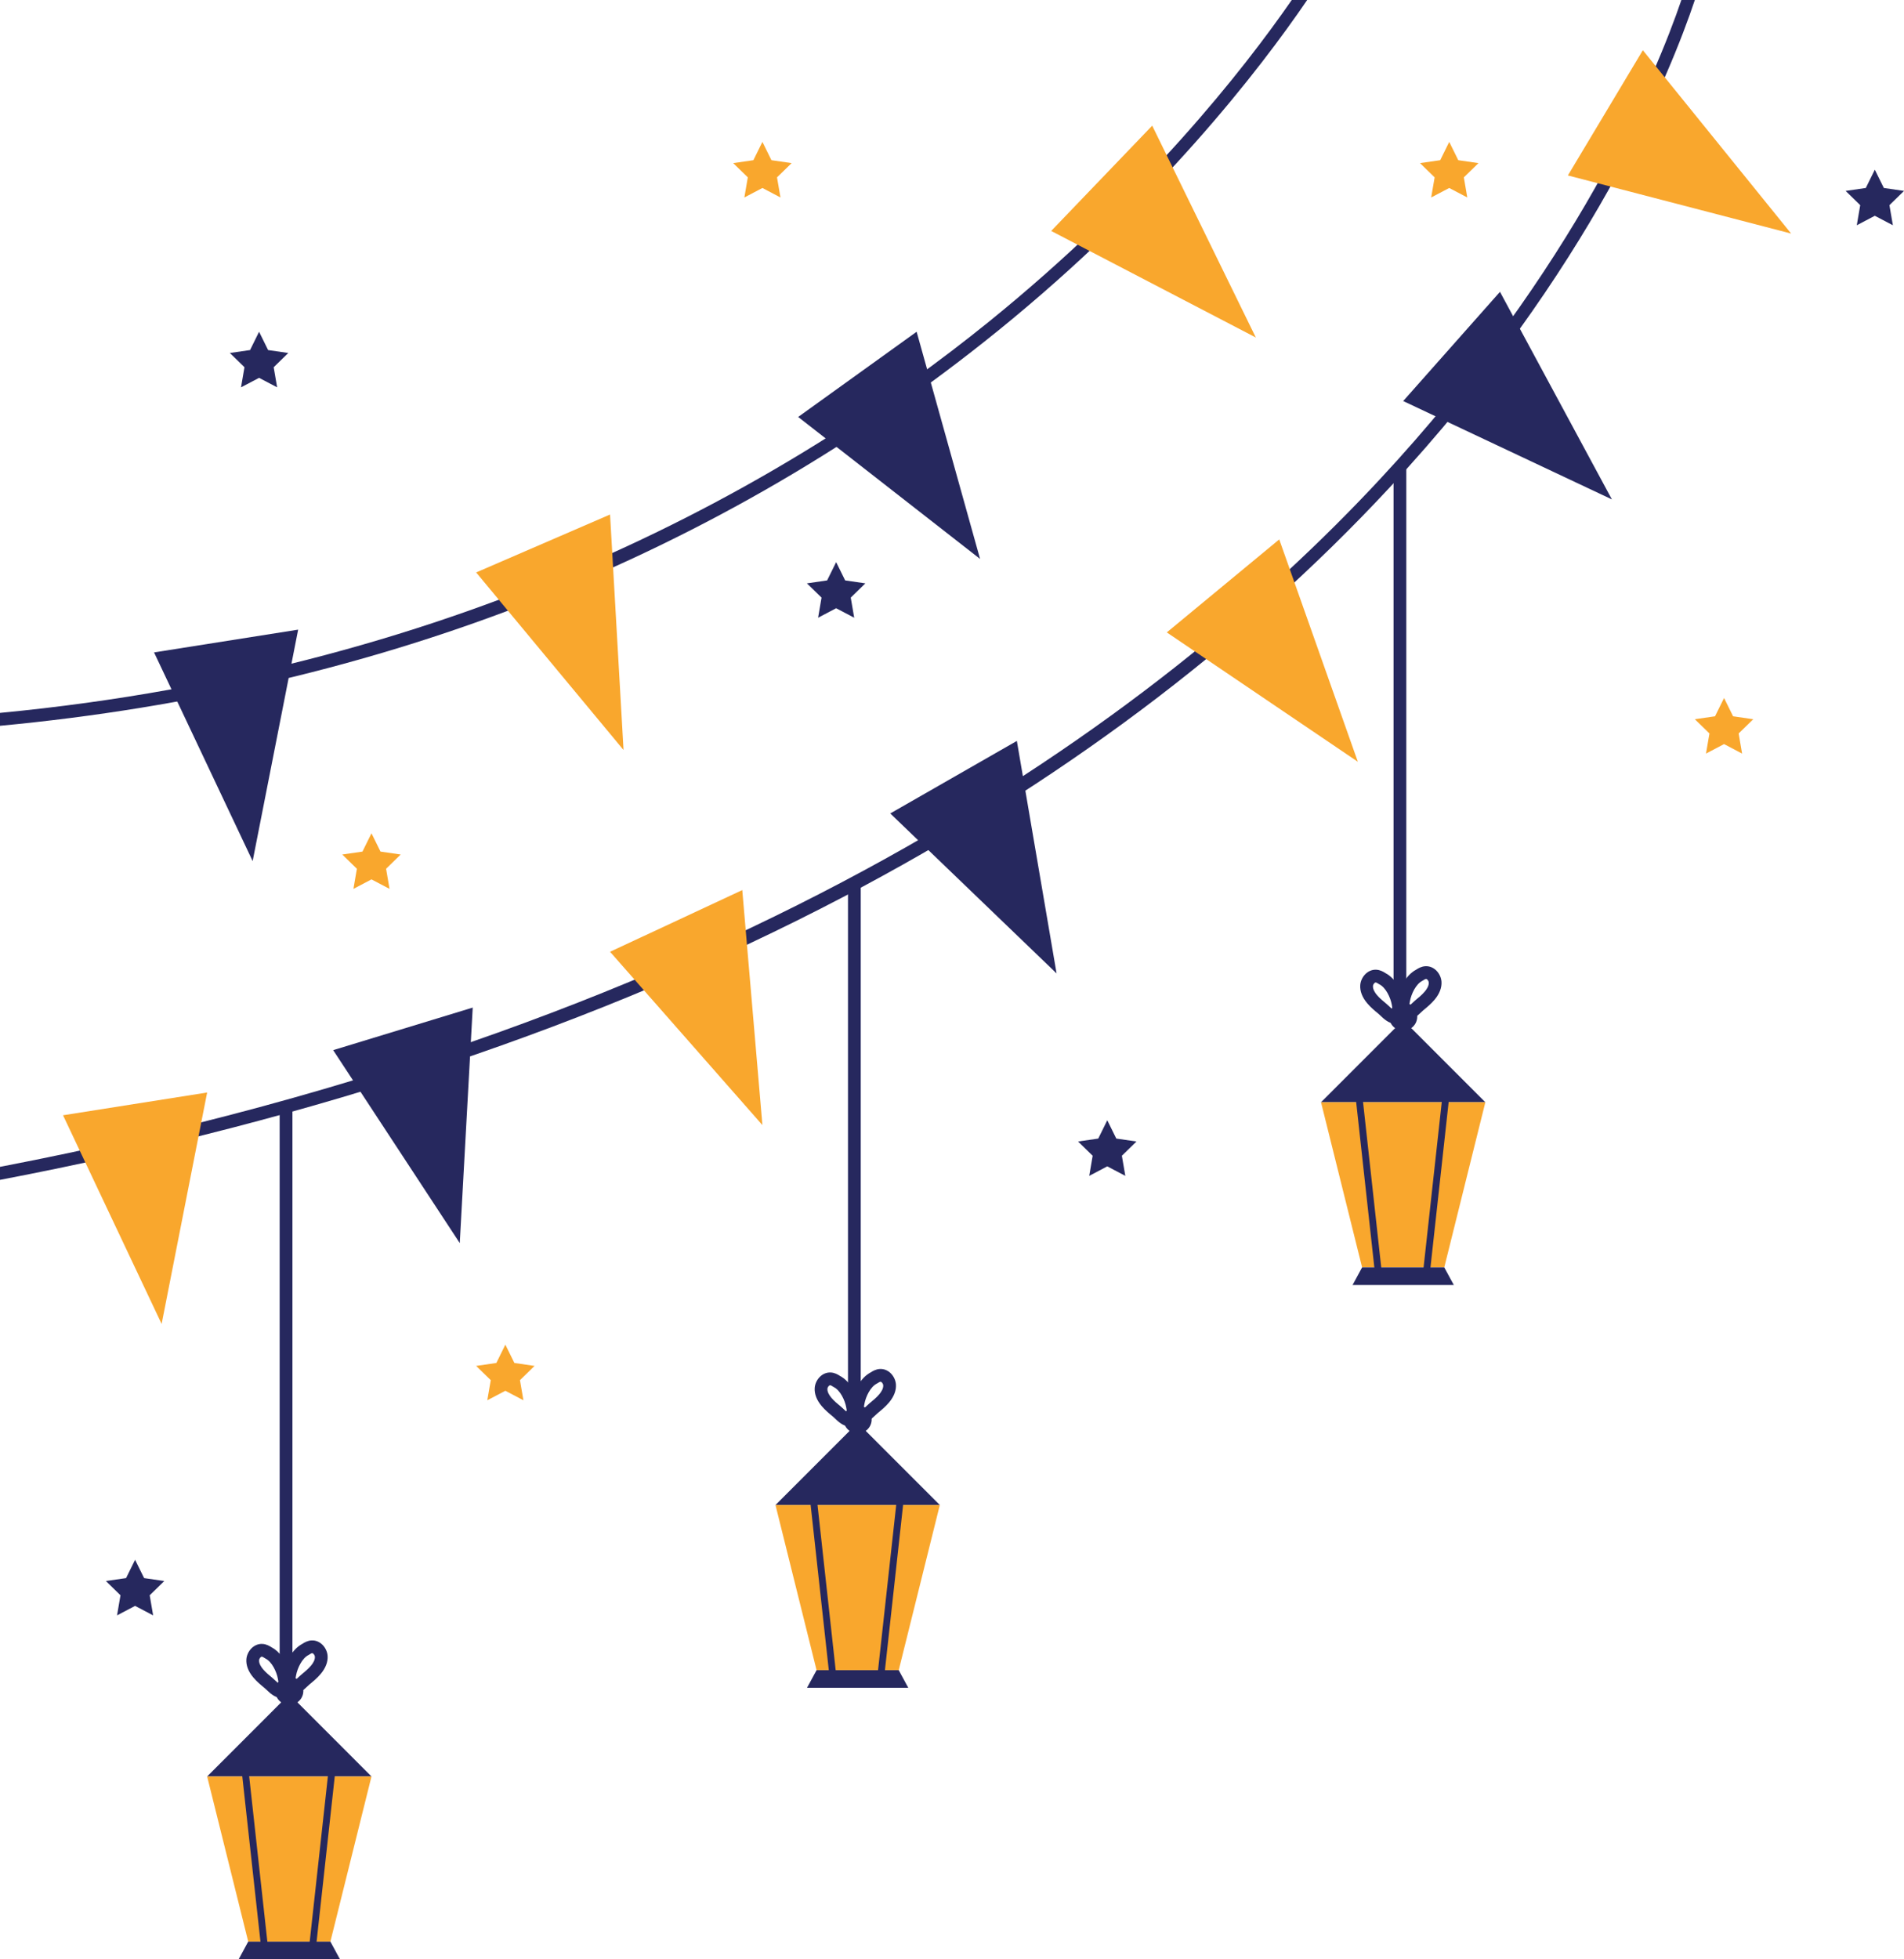 <?xml version="1.0" encoding="UTF-8"?><svg xmlns="http://www.w3.org/2000/svg" xmlns:xlink="http://www.w3.org/1999/xlink" fill="#000000" height="1331.8" preserveAspectRatio="xMidYMid meet" version="1" viewBox="0.0 0.0 1294.9 1331.8" width="1294.9" zoomAndPan="magnify"><g><g id="change1_1"><path d="M 889.004 0.008 C 856.992 46.938 788.633 135.859 678.41 225.086 C 584.676 300.949 479.398 362.336 365.535 407.402 C 251.805 452.422 129.219 481.23 0 493.379 L 0 484.605 C 319.254 454.164 540.082 325.945 672.992 218.324 C 778.785 132.656 845.586 47.504 878.508 0.008 L 889.004 0.008" fill="#26285e"/></g><g id="change1_2"><path d="M 1152.648 0.008 C 1136.164 49.234 1081.906 184.398 944.832 331.66 C 844.156 439.844 719.141 533.453 573.266 609.844 C 408.047 696.336 215.453 760.875 0 802.043 L 0 793.191 C 504.168 696.422 787.59 487.785 938.066 326.203 C 1072.016 182.41 1126.277 50.496 1143.496 0.008 L 1152.648 0.008" fill="#26285e"/></g><g id="change1_3"><path d="M 104.77 443.488 L 171.824 585.34 L 202.773 428.02 Z M 104.77 443.488" fill="#26285e"/></g><g id="change2_1"><path d="M 42.871 758.129 L 109.926 899.98 L 140.875 742.66 Z M 42.871 758.129" fill="#f9a72d"/></g><g id="change1_4"><path d="M 226.59 713.859 L 312.68 845.02 L 321.496 684.93 Z M 226.59 713.859" fill="#26285e"/></g><g id="change2_2"><path d="M 414.895 646.988 L 518.516 764.809 L 504.816 605.059 Z M 414.895 646.988" fill="#f9a72d"/></g><g id="change1_5"><path d="M 605.465 552.961 L 718.57 661.699 L 691.562 503.66 Z M 605.465 552.961" fill="#26285e"/></g><g id="change2_3"><path d="M 793.531 429.895 L 923.465 517.832 L 870.004 366.676 L 793.531 429.895" fill="#f9a72d"/></g><g id="change1_6"><path d="M 954.305 272.621 L 1096.246 339.488 L 1020.125 198.379 L 954.305 272.621" fill="#26285e"/></g><g id="change2_4"><path d="M 1066.305 119.262 L 1218.148 158.773 L 1117.289 34.137 L 1066.305 119.262" fill="#f9a72d"/></g><g id="change2_5"><path d="M 323.828 389.129 L 424.062 509.828 L 414.898 349.754 L 323.828 389.129" fill="#f9a72d"/></g><g id="change1_7"><path d="M 542.832 283.434 L 666.535 379.941 L 623.395 225.516 L 542.832 283.434" fill="#26285e"/></g><g id="change2_6"><path d="M 714.91 156.996 L 854.086 229.434 L 783.613 85.418 L 714.91 156.996" fill="#f9a72d"/></g><g id="change1_8"><path d="M 196.758 1151.699 L 140.875 1207.59 L 252.641 1207.59 Z M 196.758 1151.699" fill="#26285e"/></g><g id="change2_7"><path d="M 196.758 1207.59 L 140.875 1207.59 L 168.816 1319.852 L 224.699 1319.852 L 252.641 1207.59 L 196.758 1207.59" fill="#f9a72d"/></g><g id="change1_9"><path d="M 224.699 1319.852 L 168.816 1319.852 L 162.332 1331.828 L 231.188 1331.828 L 224.699 1319.852" fill="#26285e"/></g><g id="change1_10"><path d="M 214.945 1323.219 L 210.316 1322.711 L 223.445 1203.352 L 228.074 1203.859 L 214.945 1323.219" fill="#26285e"/></g><g id="change1_11"><path d="M 177.508 1323.219 L 164.191 1202.172 L 168.82 1201.66 L 182.137 1322.711 L 177.508 1323.219" fill="#26285e"/></g><g id="change1_12"><path d="M 206.301 1149.398 C 206.301 1154.672 202.027 1158.941 196.758 1158.941 C 191.488 1158.941 187.215 1154.672 187.215 1149.398 C 187.215 1144.121 191.488 1139.852 196.758 1139.852 C 202.027 1139.852 206.301 1144.121 206.301 1149.398" fill="#26285e"/></g><g id="change1_13"><path d="M 212.348 1123.781 C 212.336 1123.781 212.328 1123.781 212.316 1123.781 C 211.883 1123.809 211.191 1124.141 210.262 1124.781 L 209.75 1125.078 C 205.516 1127.199 202.25 1133.84 201.328 1139.02 C 201.195 1139.762 200.977 1140.969 200.875 1142.039 C 201.719 1141.352 202.629 1140.48 203.141 1139.988 C 203.77 1139.391 204.336 1138.859 204.801 1138.48 C 207.164 1136.531 209.605 1134.52 211.492 1132.281 C 212.789 1130.73 214.309 1128.422 214.148 1126.219 C 214.059 1124.93 212.973 1123.781 212.348 1123.781 Z M 199.527 1151.699 C 198.516 1151.699 197.469 1151.48 196.406 1150.969 C 190.836 1148.262 192.156 1140.969 192.723 1137.859 C 194.098 1130.148 198.559 1121.148 205.598 1117.461 C 207.047 1116.488 209.195 1115.281 211.785 1115.121 C 217.891 1114.75 222.422 1120.238 222.805 1125.602 C 223.09 1129.641 221.473 1133.879 218.133 1137.852 C 215.734 1140.711 212.98 1142.98 210.312 1145.172 C 209.98 1145.449 209.582 1145.828 209.133 1146.262 C 206.891 1148.41 203.445 1151.699 199.527 1151.699" fill="#26285e"/></g><g id="change1_14"><path d="M 176.211 1128.602 C 176.055 1130.809 177.57 1133.109 178.867 1134.66 C 180.754 1136.898 183.199 1138.91 185.562 1140.859 C 186.023 1141.238 186.59 1141.77 187.219 1142.379 C 187.73 1142.859 188.641 1143.73 189.484 1144.422 C 189.383 1143.359 189.164 1142.141 189.031 1141.398 C 188.109 1136.219 184.844 1129.578 180.609 1127.461 L 180.098 1127.16 C 179.168 1126.531 178.48 1126.191 178.043 1126.16 C 178.031 1126.16 178.023 1126.16 178.012 1126.16 C 177.387 1126.16 176.301 1127.309 176.211 1128.602 Z M 181.227 1148.648 C 180.777 1148.219 180.379 1147.828 180.047 1147.559 C 177.383 1145.359 174.625 1143.102 172.227 1140.238 C 168.887 1136.262 167.273 1132.031 167.555 1127.988 C 167.938 1122.621 172.469 1117.129 178.574 1117.5 C 181.164 1117.66 183.312 1118.871 184.762 1119.84 C 191.805 1123.539 196.266 1132.531 197.637 1140.238 C 198.203 1143.359 199.523 1150.648 193.953 1153.352 C 192.891 1153.871 191.848 1154.09 190.832 1154.09 C 186.914 1154.09 183.473 1150.789 181.227 1148.648" fill="#26285e"/></g><g id="change1_15"><path d="M 198.871 1151.699 L 190.195 1151.699 L 190.195 752.352 L 198.871 752.352 L 198.871 1151.699" fill="#26285e"/></g><g id="change1_16"><path d="M 583.281 967.191 L 527.398 1023.07 L 639.164 1023.07 Z M 583.281 967.191" fill="#26285e"/></g><g id="change2_8"><path d="M 583.281 1023.07 L 527.398 1023.07 L 555.34 1135.34 L 611.223 1135.34 L 639.164 1023.07 L 583.281 1023.07" fill="#f9a72d"/></g><g id="change1_17"><path d="M 611.223 1135.34 L 555.34 1135.34 L 548.852 1147.309 L 617.711 1147.309 L 611.223 1135.34" fill="#26285e"/></g><g id="change1_18"><path d="M 601.469 1138.711 L 596.84 1138.199 L 609.969 1018.828 L 614.598 1019.34 L 601.469 1138.711" fill="#26285e"/></g><g id="change1_19"><path d="M 564.027 1138.711 L 550.715 1017.648 L 555.344 1017.141 L 568.66 1138.199 L 564.027 1138.711" fill="#26285e"/></g><g id="change1_20"><path d="M 592.824 964.879 C 592.824 970.148 588.551 974.422 583.281 974.422 C 578.012 974.422 573.738 970.148 573.738 964.879 C 573.738 959.609 578.012 955.34 583.281 955.34 C 588.551 955.34 592.824 959.609 592.824 964.879" fill="#26285e"/></g><g id="change1_21"><path d="M 598.867 939.262 C 598.859 939.262 598.852 939.262 598.84 939.262 C 598.402 939.289 597.711 939.629 596.781 940.262 L 596.273 940.559 C 592.035 942.68 588.773 949.32 587.852 954.5 C 587.719 955.238 587.496 956.461 587.395 957.52 C 588.242 956.84 589.148 955.961 589.66 955.48 C 590.289 954.871 590.855 954.34 591.32 953.961 C 593.684 952.012 596.129 950.012 598.012 947.762 C 599.312 946.211 600.828 943.91 600.672 941.699 C 600.582 940.41 599.496 939.262 598.867 939.262 Z M 586.051 967.191 C 585.035 967.191 583.992 966.969 582.93 966.449 C 577.359 963.75 578.68 956.461 579.242 953.34 C 580.617 945.629 585.078 936.641 592.117 932.941 C 593.57 931.969 595.719 930.762 598.309 930.602 C 604.41 930.23 608.945 935.719 609.324 941.09 C 609.609 945.129 607.996 949.359 604.656 953.34 C 602.258 956.199 599.5 958.461 596.832 960.66 C 596.504 960.93 596.105 961.32 595.656 961.75 C 593.41 963.891 589.969 967.191 586.051 967.191" fill="#26285e"/></g><g id="change1_22"><path d="M 562.73 944.078 C 562.574 946.289 564.094 948.602 565.391 950.141 C 567.273 952.391 569.719 954.398 572.082 956.34 C 572.547 956.73 573.113 957.262 573.742 957.859 C 574.254 958.352 575.164 959.219 576.008 959.898 C 575.906 958.84 575.688 957.621 575.551 956.879 C 574.633 951.711 571.367 945.059 567.133 942.949 L 566.621 942.648 C 565.691 942.012 565 941.672 564.562 941.648 C 564.555 941.648 564.547 941.648 564.535 941.648 C 563.906 941.648 562.824 942.801 562.73 944.078 Z M 567.746 964.129 C 567.297 963.699 566.898 963.309 566.57 963.039 C 563.902 960.852 561.145 958.578 558.746 955.719 C 555.406 951.75 553.793 947.512 554.078 943.469 C 554.461 938.109 558.992 932.621 565.098 932.988 C 567.688 933.148 569.836 934.359 571.285 935.328 C 578.324 939.02 582.785 948.012 584.16 955.73 C 584.723 958.84 586.047 966.129 580.477 968.828 C 579.41 969.352 578.367 969.57 577.355 969.57 C 573.438 969.57 569.992 966.281 567.746 964.129" fill="#26285e"/></g><g id="change1_23"><path d="M 585.391 967.191 L 576.719 967.191 L 576.719 600.789 L 585.391 600.789 L 585.391 967.191" fill="#26285e"/></g><g id="change1_24"><path d="M 954.301 693.391 L 898.418 749.27 L 1010.18 749.27 Z M 954.301 693.391" fill="#26285e"/></g><g id="change2_9"><path d="M 954.301 749.27 L 898.418 749.27 L 926.359 861.539 L 982.242 861.539 L 1010.18 749.27 L 954.301 749.27" fill="#f9a72d"/></g><g id="change1_25"><path d="M 982.242 861.539 L 926.359 861.539 L 919.875 873.512 L 988.73 873.512 L 982.242 861.539" fill="#26285e"/></g><g id="change1_26"><path d="M 972.488 864.91 L 967.859 864.398 L 980.988 745.031 L 985.617 745.539 L 972.488 864.91" fill="#26285e"/></g><g id="change1_27"><path d="M 935.051 864.91 L 921.734 743.852 L 926.363 743.34 L 939.68 864.398 L 935.051 864.91" fill="#26285e"/></g><g id="change1_28"><path d="M 963.844 691.078 C 963.844 696.352 959.57 700.621 954.301 700.621 C 949.031 700.621 944.758 696.352 944.758 691.078 C 944.758 685.809 949.031 681.539 954.301 681.539 C 959.57 681.539 963.844 685.809 963.844 691.078" fill="#26285e"/></g><g id="change1_29"><path d="M 969.891 665.461 C 969.879 665.461 969.871 665.461 969.859 665.461 C 969.426 665.488 968.734 665.828 967.805 666.461 L 967.293 666.77 C 963.059 668.879 959.793 675.531 958.871 680.699 C 958.738 681.441 958.52 682.66 958.418 683.719 C 959.262 683.039 960.172 682.172 960.684 681.68 C 961.312 681.078 961.879 680.551 962.344 680.16 C 964.703 678.219 967.148 676.211 969.035 673.961 C 970.332 672.422 971.848 670.109 971.691 667.898 C 971.602 666.621 970.516 665.461 969.891 665.461 Z M 957.07 693.391 C 956.059 693.391 955.012 693.172 953.949 692.648 C 948.379 689.949 949.699 682.66 950.266 679.551 C 951.641 671.828 956.102 662.84 963.141 659.148 C 964.59 658.172 966.738 656.969 969.328 656.809 C 975.434 656.441 979.965 661.93 980.348 667.289 C 980.633 671.328 979.016 675.57 975.676 679.539 C 973.277 682.398 970.52 684.672 967.855 686.859 C 967.523 687.129 967.125 687.52 966.676 687.949 C 964.434 690.102 960.988 693.391 957.07 693.391" fill="#26285e"/></g><g id="change1_30"><path d="M 933.754 670.289 C 933.598 672.488 935.113 674.801 936.41 676.352 C 938.297 678.59 940.742 680.602 943.105 682.551 C 943.566 682.93 944.133 683.461 944.762 684.059 C 945.273 684.551 946.184 685.422 947.027 686.109 C 946.926 685.039 946.707 683.828 946.574 683.09 C 945.652 677.91 942.387 671.27 938.152 669.148 L 937.641 668.852 C 936.711 668.211 936.02 667.879 935.586 667.852 C 935.574 667.852 935.566 667.852 935.555 667.852 C 934.93 667.852 933.844 669 933.754 670.289 Z M 938.77 690.328 C 938.32 689.898 937.922 689.52 937.59 689.238 C 934.926 687.051 932.168 684.781 929.77 681.922 C 926.43 677.949 924.816 673.711 925.098 669.672 C 925.48 664.309 930.012 658.82 936.117 659.191 C 938.707 659.352 940.855 660.559 942.305 661.531 C 949.348 665.219 953.809 674.219 955.18 681.93 C 955.746 685.039 957.066 692.328 951.496 695.039 C 950.434 695.551 949.387 695.77 948.375 695.77 C 944.457 695.77 941.016 692.48 938.77 690.328" fill="#26285e"/></g><g id="change1_31"><path d="M 956.414 693.391 L 947.738 693.391 L 947.738 317.383 L 956.414 317.383 L 956.414 693.391" fill="#26285e"/></g><g id="change1_32"><path d="M 753.051 761.531 L 759.188 773.969 L 772.914 775.961 L 762.98 785.648 L 765.324 799.32 L 753.051 792.859 L 740.773 799.32 L 743.117 785.648 L 733.184 775.961 L 746.91 773.969 L 753.051 761.531" fill="#26285e"/></g><g id="change2_10"><path d="M 1172.52 474.48 L 1178.66 486.91 L 1192.379 488.91 L 1182.449 498.59 L 1184.789 512.262 L 1172.52 505.809 L 1160.238 512.262 L 1162.59 498.59 L 1152.648 488.91 L 1166.379 486.91 L 1172.52 474.48" fill="#f9a72d"/></g><g id="change1_33"><path d="M 1275.055 115.344 L 1281.195 127.785 L 1294.93 129.773 L 1284.988 139.465 L 1287.336 153.129 L 1275.055 146.68 L 1262.789 153.129 L 1265.125 139.465 L 1255.203 129.773 L 1268.918 127.785 L 1275.055 115.344" fill="#26285e"/></g><g id="change2_11"><path d="M 343.691 914.078 L 349.832 926.512 L 363.559 928.512 L 353.625 938.191 L 355.969 951.859 L 343.691 945.41 L 331.414 951.859 L 333.762 938.191 L 323.828 928.512 L 337.555 926.512 L 343.691 914.078" fill="#f9a72d"/></g><g id="change1_34"><path d="M 91.875 1060.309 L 98.012 1072.75 L 111.738 1074.738 L 101.805 1084.422 L 104.148 1098.09 L 91.875 1091.641 L 79.598 1098.09 L 81.941 1084.422 L 72.012 1074.738 L 85.734 1072.75 L 91.875 1060.309" fill="#26285e"/></g><g id="change2_12"><path d="M 252.641 566.449 L 258.781 578.891 L 272.508 580.879 L 262.574 590.559 L 264.918 604.23 L 252.641 597.781 L 240.367 604.23 L 242.711 590.559 L 232.777 580.879 L 246.504 578.891 L 252.641 566.449" fill="#f9a72d"/></g><g id="change1_35"><path d="M 568.66 382.129 L 574.797 394.559 L 588.523 396.559 L 578.59 406.238 L 580.934 419.91 L 568.66 413.461 L 556.383 419.91 L 558.727 406.238 L 548.797 396.559 L 562.52 394.559 L 568.66 382.129" fill="#26285e"/></g><g id="change1_36"><path d="M 176.199 225.516 L 182.336 237.961 L 196.062 239.953 L 186.133 249.629 L 188.477 263.305 L 176.199 256.848 L 163.922 263.305 L 166.266 249.629 L 156.336 239.953 L 170.062 237.961 L 176.199 225.516" fill="#26285e"/></g><g id="change2_13"><path d="M 518.516 96.453 L 524.652 108.891 L 538.379 110.887 L 528.445 120.57 L 530.793 134.23 L 518.516 127.785 L 506.238 134.23 L 508.582 120.57 L 498.652 110.887 L 512.375 108.891 L 518.516 96.453" fill="#f9a72d"/></g><g id="change2_14"><path d="M 985.617 96.453 L 991.758 108.891 L 1005.48 110.887 L 995.551 120.57 L 997.895 134.23 L 985.617 127.785 L 973.34 134.23 L 975.688 120.57 L 965.754 110.887 L 979.48 108.891 L 985.617 96.453" fill="#f9a72d"/></g></g></svg>